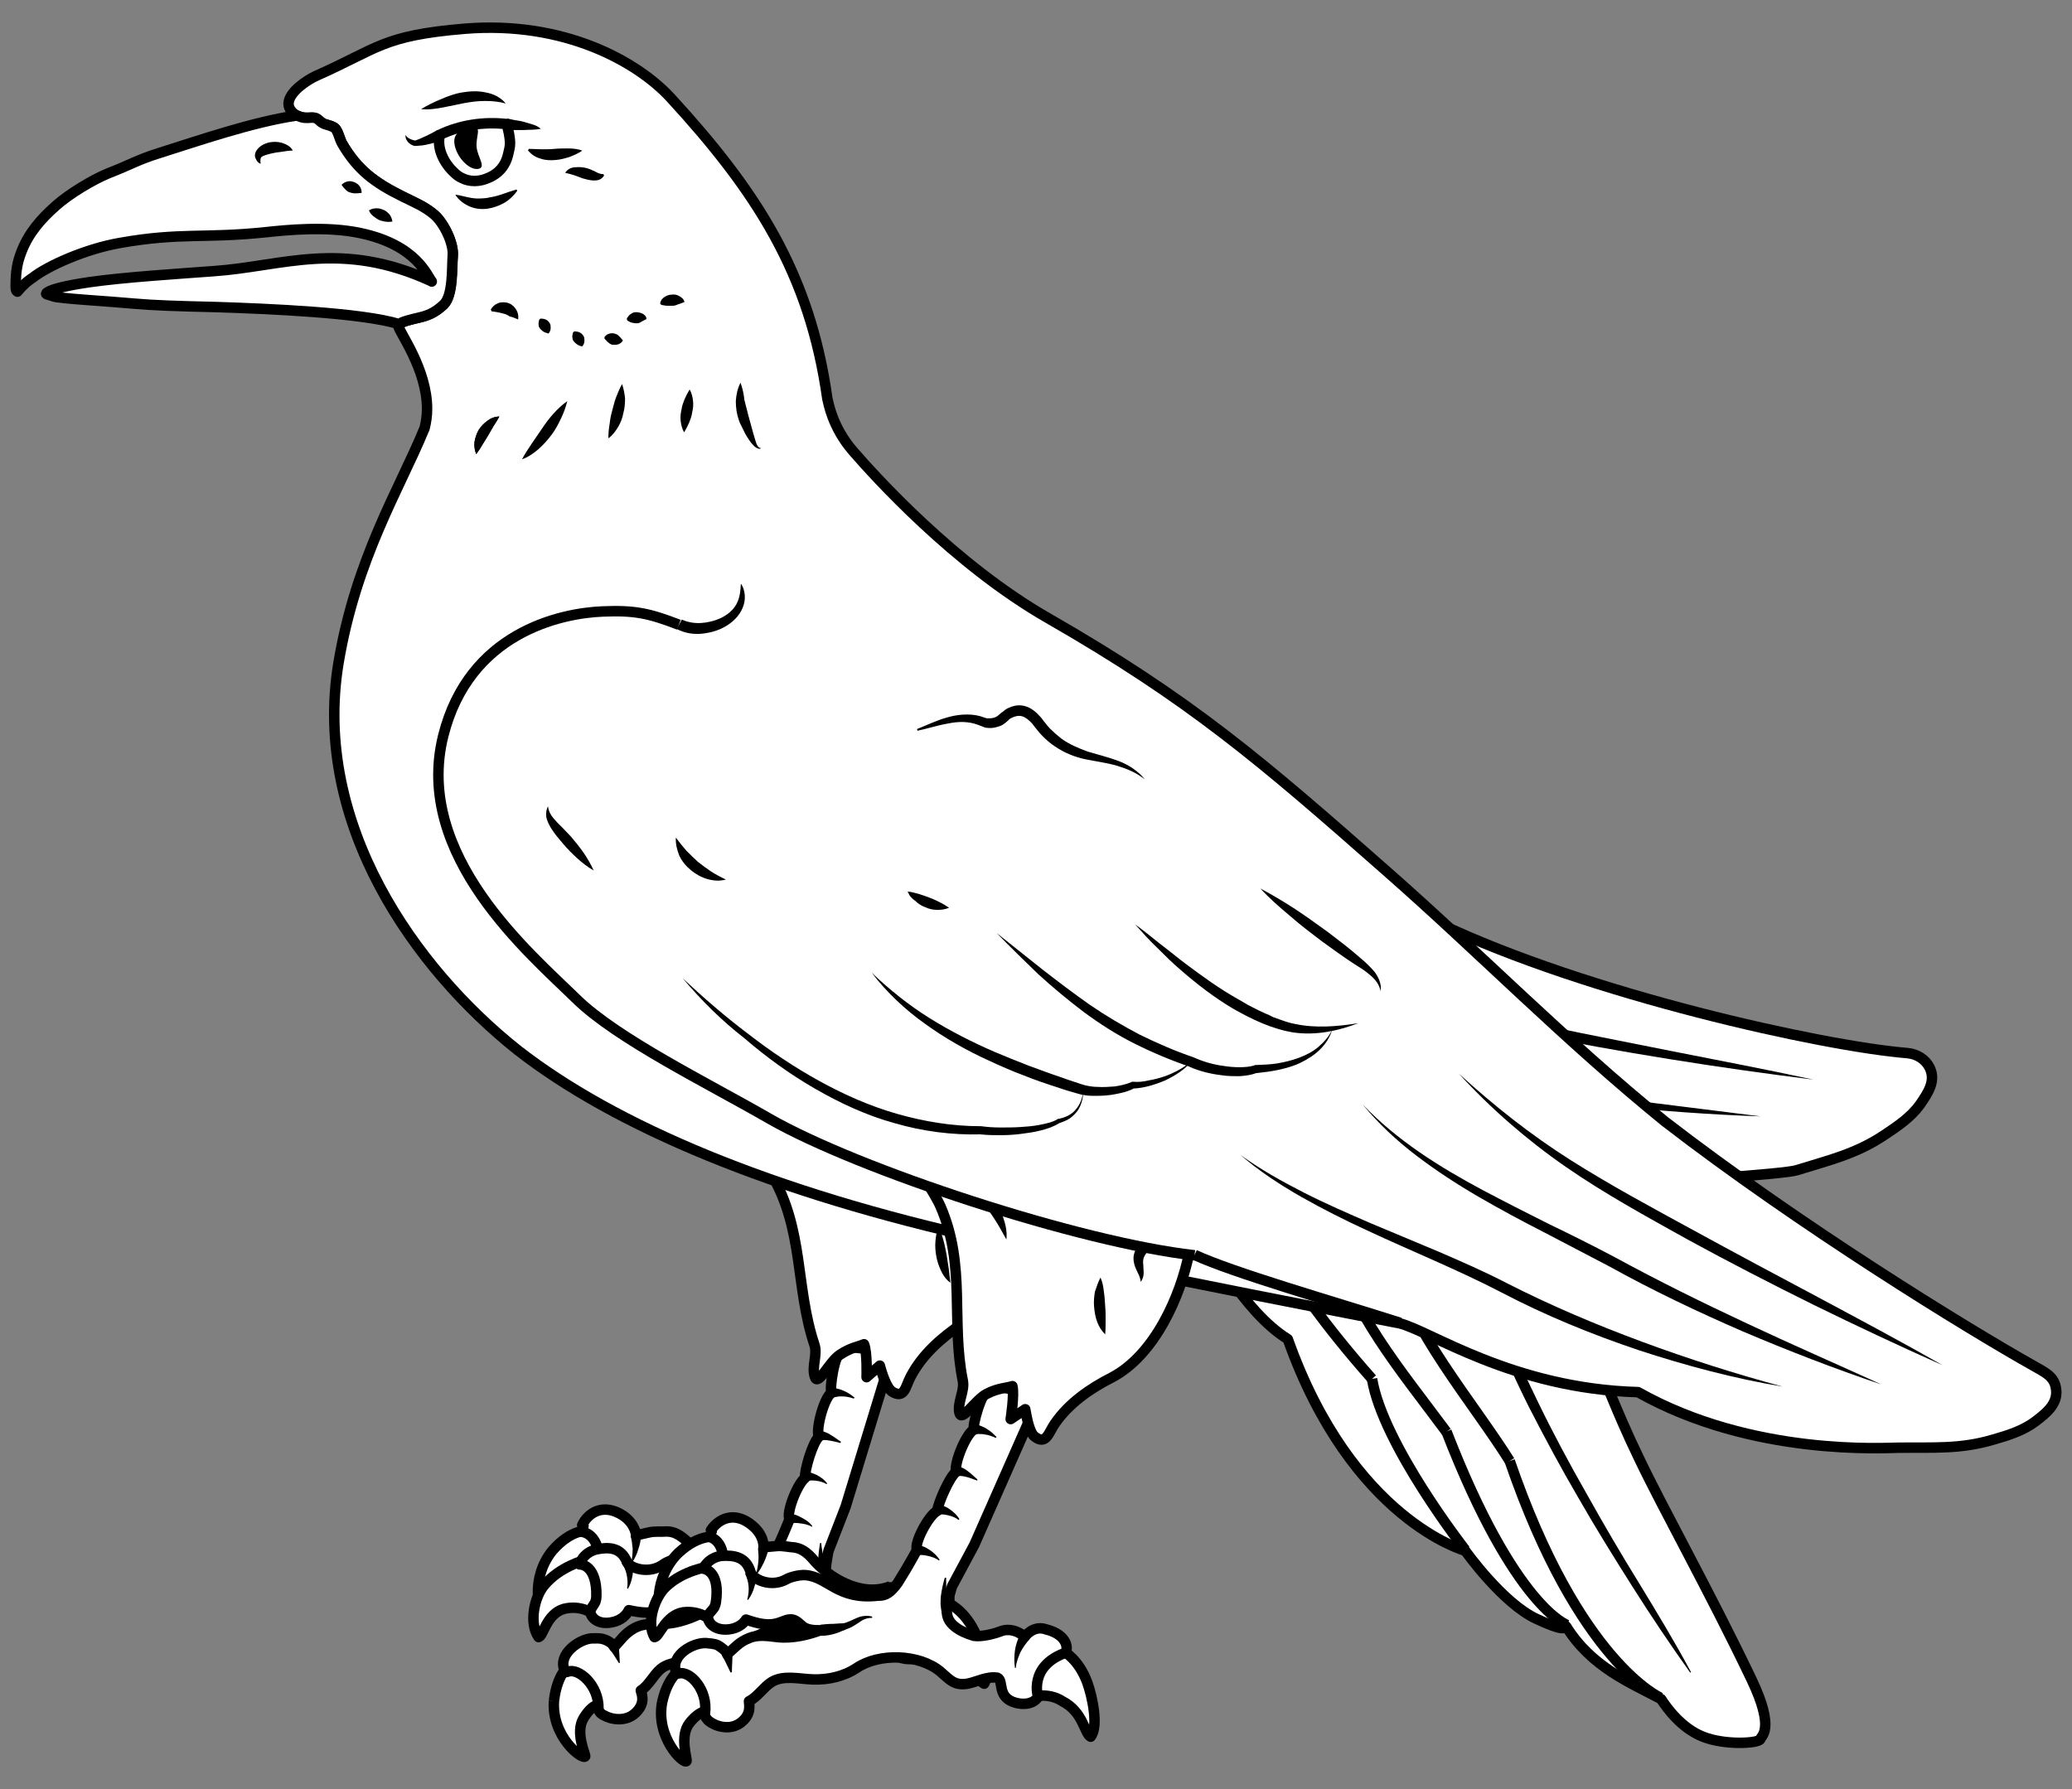 <?xml version="1.0" encoding="UTF-8" standalone="no"?>
<!DOCTYPE svg PUBLIC "-//W3C//DTD SVG 1.1//EN" "http://www.w3.org/Graphics/SVG/1.1/DTD/svg11.dtd">
<svg xmlns:xl="http://www.w3.org/1999/xlink" xmlns="http://www.w3.org/2000/svg" xmlns:dc="http://purl.org/dc/elements/1.1/" version="1.1" viewBox="33.75 81 297 256.5" width="297" height="256.5">
  <rect x="33.75" y="81" width="297" height="256.5" fill="#808080" stroke="none"/>
  <defs>
    <clipPath id="artboard_clip_path">
      <path d="M 33.75 81 L 330.75 81 L 330.75 327.784 L 313.875 337.5 L 33.75 337.5 Z"/>
    </clipPath>
  </defs>
  <g id="Crow_(6)" stroke="none" stroke-opacity="1" fill-opacity="1" stroke-dasharray="none" fill="none">
    <title>Crow (6)</title>
    <g id="Crow_(6)_Art" clip-path="url(#artboard_clip_path)">
      <title>Art</title>
      <g id="Group_113">
        <g id="Graphic_207">
          <path d="M 123.088 304.25 L 118.061 300.45 C 118.061 300.45 115.671 300.143 112.913 303.331 C 109.664 307.376 111.074 312.464 111.748 312.157 C 112.054 312.096 113.096 308.173 115.242 307.253 C 117.387 306.273 118.92 307.56 119.165 307.928 Z" fill="#FFFFFF"/>
          <path d="M 123.088 304.25 L 118.061 300.45 C 118.061 300.45 115.671 300.143 112.913 303.331 C 109.664 307.376 111.074 312.464 111.748 312.157 C 112.054 312.096 113.096 308.173 115.242 307.253 C 117.387 306.273 118.92 307.56 119.165 307.928 Z" stroke="black" stroke-linecap="butt" stroke-linejoin="round" stroke-width="1.5"/>
        </g>
        <g id="Graphic_206">
          <path d="M 143.683 304.434 C 139.392 306.763 134.366 303.882 132.65 302.35 C 131.608 301.43 130.688 300.511 129.156 300.572 C 128.666 300.634 127.624 300.511 126.827 300.695 C 125.969 300.879 124.927 301.124 124.927 301.124 C 124.927 301.124 124.865 299.53 123.088 298.304 C 120.207 296.404 118 297.937 117.203 299.653 L 117.387 299.775 C 117.326 300.021 117.265 300.327 117.265 300.634 C 120.207 301.247 120.145 306.579 118.49 307.805 C 118.123 308.357 118.674 309.644 120.942 310.502 C 122.046 310.809 123.026 311.054 124.252 309.95 C 125.478 308.847 124.559 308.663 125.785 307.805 C 127.011 306.947 128.543 308.602 129.401 309.031 C 130.688 309.644 131.914 309.95 133.201 309.889 C 135.04 309.767 137.737 309.092 137.737 309.092 C 137.737 309.092 143.315 308.05 145.154 310.134" fill="#FFFFFF"/>
          <path d="M 143.683 304.434 C 139.392 306.763 134.366 303.882 132.65 302.35 C 131.608 301.43 130.688 300.511 129.156 300.572 C 128.666 300.634 127.624 300.511 126.827 300.695 C 125.969 300.879 124.927 301.124 124.927 301.124 C 124.927 301.124 124.865 299.53 123.088 298.304 C 120.207 296.404 118 297.937 117.203 299.653 L 117.387 299.775 C 117.326 300.021 117.265 300.327 117.265 300.634 C 120.207 301.247 120.145 306.579 118.49 307.805 C 118.123 308.357 118.674 309.644 120.942 310.502 C 122.046 310.809 123.026 311.054 124.252 309.95 C 125.478 308.847 124.559 308.663 125.785 307.805 C 127.011 306.947 128.543 308.602 129.401 309.031 C 130.688 309.644 131.914 309.95 133.201 309.889 C 135.04 309.767 137.737 309.092 137.737 309.092 C 137.737 309.092 143.315 308.05 145.154 310.134" stroke="black" stroke-linecap="butt" stroke-linejoin="round" stroke-width="1.5"/>
        </g>
        <g id="Graphic_205">
          <path d="M 125.662 301.063 C 125.601 301.798 125.478 302.472 125.233 303.147 C 125.049 303.821 124.743 304.434 124.375 304.986 L 124.252 304.924 C 124.375 304.311 124.436 303.637 124.436 303.024 C 124.375 302.411 124.314 301.798 124.13 301.185 Z" fill="black"/>
        </g>
        <g id="Graphic_204">
          <path d="M 113.158 324.845 C 112.79 330.055 117.265 333.365 117.632 332.814 C 117.694 332.507 116.161 329.381 117.387 327.358 C 118.613 325.336 119.655 325.274 120.084 325.397 L 121.065 321.106 L 115.61 319.574 C 115.61 319.574 113.648 320.616 113.158 324.845" fill="#FFFFFF"/>
          <path d="M 113.158 324.845 C 112.79 330.055 117.265 333.365 117.632 332.814 C 117.694 332.507 116.161 329.381 117.387 327.358 C 118.613 325.336 119.655 325.274 120.084 325.397 L 121.065 321.106 L 115.61 319.574 C 115.61 319.574 113.648 320.616 113.158 324.845" stroke="black" stroke-linecap="butt" stroke-linejoin="round" stroke-width="1.5"/>
        </g>
        <g id="Graphic_203">
          <path d="M 173.35 314.732 C 171.756 311.606 169.488 310.747 169.488 310.747 C 169.488 310.747 165.32 309.276 164.401 312.77 C 163.481 316.325 165.504 317.796 165.504 317.796 C 165.504 317.796 167.833 316.693 170.162 317.796 C 173.289 318.961 173.84 321.964 174.821 322.393 C 175.74 320.861 174.392 316.632 173.35 314.732 Z" fill="#FFFFFF"/>
          <path d="M 173.35 314.732 C 171.756 311.606 169.488 310.747 169.488 310.747 C 169.488 310.747 165.32 309.276 164.401 312.77 C 163.481 316.325 165.504 317.796 165.504 317.796 C 165.504 317.796 167.833 316.693 170.162 317.796 C 173.289 318.961 173.84 321.964 174.821 322.393 C 175.74 320.861 174.392 316.632 173.35 314.732 Z" stroke="black" stroke-linecap="butt" stroke-linejoin="round" stroke-width="1.5"/>
        </g>
        <g id="Graphic_202">
          <path d="M 121.126 307.376 L 117.571 304.679 C 117.571 304.679 113.955 305.599 111.748 308.296 C 110.338 309.95 109.541 313.751 110.951 315.712 C 111.625 315.59 112.054 312.402 114.568 311.667 C 117.019 311.054 118.736 312.341 118.736 312.341 Z" fill="#FFFFFF"/>
          <path d="M 121.126 307.376 L 117.571 304.679 C 117.571 304.679 113.955 305.599 111.748 308.296 C 110.338 309.95 109.541 313.751 110.951 315.712 C 111.625 315.59 112.054 312.402 114.568 311.667 C 117.019 311.054 118.736 312.341 118.736 312.341 Z" stroke="black" stroke-linecap="butt" stroke-linejoin="round" stroke-width="1.5"/>
        </g>
        <g id="Graphic_201">
          <path d="M 160.478 315.59 C 161.52 315.896 160.662 318.471 163.604 318.838 C 165.994 319.084 166.607 317.612 166.607 317.612 C 166.607 317.612 164.707 313.444 169.672 310.87 C 170.101 310.38 169.856 308.234 166.607 307.866 C 164.707 307.437 163.726 309.276 163.726 309.276 C 163.726 309.276 161.888 307.928 160.11 308.97 C 159.375 309.399 157.597 310.073 156.432 310.012 C 155.758 309.889 152.571 309.338 152.203 307.253 C 151.835 306.395 152.509 303.331 152.509 303.331 L 154.961 297.017 C 154.961 297.017 165.811 261.588 165.994 260.424 C 166.178 256.93 157.107 257.482 157.107 257.482 C 157.107 257.482 156.003 270.476 155.145 272.622 C 155.023 272.989 155.084 272.867 154.471 274.399 C 153.306 275.196 152.632 280.1 152.939 280.713 C 152.019 281.142 150.671 285.555 151.1 287.026 C 150.242 287.823 149.077 291.685 149.138 292.91 C 148.096 293.646 146.38 297.875 146.932 298.856 C 146.625 299.408 146.319 300.511 144.725 303.821 C 143.867 305.231 143.254 305.905 142.15 306.028 C 136.45 307.376 134.734 304.189 131.485 304.373 C 130.443 304.434 129.217 304.986 128.911 305.231 C 126.765 306.824 124.068 305.782 123.639 304.986 C 122.781 302.779 120.942 302.779 119.165 303.147 C 117.203 303.698 116.836 305.292 116.836 305.292 C 116.836 305.292 119.042 305.169 119.226 309.092 C 119.226 309.644 119.287 310.073 119.103 310.625 C 118.981 310.993 118.307 311.728 118.368 312.096 C 118.49 313.077 119.655 313.996 121.555 313.567 C 122.781 313.322 123.578 312.525 123.884 311.851 C 125.601 312.218 127.194 312.464 128.849 311.667 C 129.401 311.422 129.891 311.054 130.504 311.054 C 131.117 311.115 131.608 311.606 132.159 311.912 C 132.956 312.28 133.814 312.218 134.672 312.096 C 133.14 312.893 130.872 313.812 128.727 313.812 C 127.194 313.812 125.907 313.751 124.681 314.425 C 123.272 315.222 122.842 316.019 121.8 317.122 C 121.617 316.632 120.758 316.141 120.268 316.019 C 119.716 315.835 119.165 315.896 118.552 315.896 C 116.713 316.019 113.648 318.225 114.69 320.493 C 114.813 320.8 114.874 320.738 115.119 320.677 C 116.652 320.064 119.594 322.577 119.533 325.949 C 119.533 326.378 119.9 326.745 120.329 326.929 C 121.249 327.481 123.394 327.971 124.865 326.562 C 126.336 325.152 125.723 323.865 125.601 323.374 C 126.765 322.639 127.44 321.106 128.482 320.248 C 130.075 319.022 132.282 319.329 134.305 319.145 C 136.511 318.961 138.595 318.225 140.312 316.754 C 143.193 314.241 148.954 313.628 152.264 315.835 C 153.735 316.816 154.471 317.612 156.31 317.061 C 157.597 316.509 159.007 315.528 160.478 315.59 Z" fill="#FFFFFF"/>
          <path d="M 160.478 315.59 C 161.52 315.896 160.662 318.471 163.604 318.838 C 165.994 319.084 166.607 317.612 166.607 317.612 C 166.607 317.612 164.707 313.444 169.672 310.87 C 170.101 310.38 169.856 308.234 166.607 307.866 C 164.707 307.437 163.726 309.276 163.726 309.276 C 163.726 309.276 161.888 307.928 160.11 308.97 C 159.375 309.399 157.597 310.073 156.432 310.012 C 155.758 309.889 152.571 309.338 152.203 307.253 C 151.835 306.395 152.509 303.331 152.509 303.331 L 154.961 297.017 C 154.961 297.017 165.811 261.588 165.994 260.424 C 166.178 256.93 157.107 257.482 157.107 257.482 C 157.107 257.482 156.003 270.476 155.145 272.622 C 155.023 272.989 155.084 272.867 154.471 274.399 C 153.306 275.196 152.632 280.1 152.939 280.713 C 152.019 281.142 150.671 285.555 151.1 287.026 C 150.242 287.823 149.077 291.685 149.138 292.91 C 148.096 293.646 146.38 297.875 146.932 298.856 C 146.625 299.408 146.319 300.511 144.725 303.821 C 143.867 305.231 143.254 305.905 142.15 306.028 C 136.45 307.376 134.734 304.189 131.485 304.373 C 130.443 304.434 129.217 304.986 128.911 305.231 C 126.765 306.824 124.068 305.782 123.639 304.986 C 122.781 302.779 120.942 302.779 119.165 303.147 C 117.203 303.698 116.836 305.292 116.836 305.292 C 116.836 305.292 119.042 305.169 119.226 309.092 C 119.226 309.644 119.287 310.073 119.103 310.625 C 118.981 310.993 118.307 311.728 118.368 312.096 C 118.49 313.077 119.655 313.996 121.555 313.567 C 122.781 313.322 123.578 312.525 123.884 311.851 C 125.601 312.218 127.194 312.464 128.849 311.667 C 129.401 311.422 129.891 311.054 130.504 311.054 C 131.117 311.115 131.608 311.606 132.159 311.912 C 132.956 312.28 133.814 312.218 134.672 312.096 C 133.14 312.893 130.872 313.812 128.727 313.812 C 127.194 313.812 125.907 313.751 124.681 314.425 C 123.272 315.222 122.842 316.019 121.8 317.122 C 121.617 316.632 120.758 316.141 120.268 316.019 C 119.716 315.835 119.165 315.896 118.552 315.896 C 116.713 316.019 113.648 318.225 114.69 320.493 C 114.813 320.8 114.874 320.738 115.119 320.677 C 116.652 320.064 119.594 322.577 119.533 325.949 C 119.533 326.378 119.9 326.745 120.329 326.929 C 121.249 327.481 123.394 327.971 124.865 326.562 C 126.336 325.152 125.723 323.865 125.601 323.374 C 126.765 322.639 127.44 321.106 128.482 320.248 C 130.075 319.022 132.282 319.329 134.305 319.145 C 136.511 318.961 138.595 318.225 140.312 316.754 C 143.193 314.241 148.954 313.628 152.264 315.835 C 153.735 316.816 154.471 317.612 156.31 317.061 C 157.597 316.509 159.007 315.528 160.478 315.59 Z" stroke="black" stroke-linecap="butt" stroke-linejoin="round" stroke-width="1.5"/>
        </g>
        <g id="Graphic_200">
          <path d="M 162.807 313.873 C 162.562 313.077 162.501 312.218 162.501 311.36 C 162.562 310.502 162.684 309.644 162.991 308.847 L 164.339 309.521 C 163.91 310.134 163.543 310.809 163.297 311.544 C 163.052 312.28 162.868 313.077 162.93 313.873 Z" fill="black"/>
        </g>
        <g id="Graphic_199">
          <path d="M 122.475 319.451 C 121.984 318.654 121.494 317.858 120.942 317.183 L 122.352 316.57 C 122.536 317.551 122.536 318.471 122.597 319.39 Z" fill="black"/>
        </g>
        <g id="Graphic_198">
          <path d="M 134.427 311.115 C 134.979 310.993 135.592 310.87 136.205 310.747 L 137.124 310.563 C 137.431 310.502 137.737 310.502 137.982 310.318 C 138.534 310.073 139.024 309.705 139.637 309.399 C 140.25 309.031 140.986 308.909 141.599 309.031 L 141.599 309.215 C 140.986 309.338 140.434 309.583 139.944 309.95 C 139.454 310.318 139.024 310.809 138.35 311.176 C 137.737 311.544 137.186 311.851 136.511 312.096 C 135.898 312.341 135.285 312.525 134.55 312.647 Z" fill="black"/>
        </g>
        <g id="Graphic_197">
          <path d="M 124.252 304.495 C 124.497 305.292 124.559 306.028 124.436 306.763 C 124.314 307.499 124.13 308.173 123.762 308.786 L 123.639 308.725 C 123.762 308.05 123.701 307.376 123.578 306.763 C 123.455 306.15 123.21 305.599 122.842 305.108 Z" fill="black"/>
        </g>
        <g id="Graphic_196">
          <path d="M 151.59 307.621 C 151.284 307.131 151.222 306.641 151.1 306.15 C 151.038 305.66 151.038 305.231 151.038 304.802 C 151.038 303.944 151.161 303.085 151.284 302.227 L 151.467 302.227 C 151.529 303.085 151.713 303.882 151.896 304.679 C 152.019 305.047 152.142 305.476 152.264 305.782 C 152.448 306.15 152.632 306.457 152.816 306.641 Z" fill="black"/>
        </g>
        <g id="Graphic_195">
          <path d="M 158.149 275.257 C 157.536 275.073 156.861 275.012 156.248 274.951 C 155.942 274.951 155.574 274.89 155.268 274.89 C 155.084 274.89 154.961 274.89 154.839 274.89 C 154.777 274.89 154.716 274.89 154.655 274.951 C 154.593 274.951 154.655 274.951 154.655 274.951 C 154.593 274.951 154.839 274.951 154.9 274.828 L 153.919 273.664 C 154.103 273.541 154.348 273.48 154.41 273.48 C 154.471 273.48 154.593 273.48 154.655 273.48 C 154.777 273.48 154.9 273.541 154.961 273.541 C 155.145 273.602 155.329 273.664 155.513 273.725 C 155.819 273.848 156.187 273.97 156.494 274.093 C 157.107 274.399 157.72 274.706 158.271 275.135 Z" fill="black"/>
        </g>
        <g id="Graphic_194">
          <path d="M 156.126 281.509 C 155.574 281.326 155.023 281.203 154.471 281.203 C 154.226 281.203 153.919 281.203 153.674 281.264 C 153.551 281.264 153.429 281.326 153.306 281.326 L 152.939 281.448 L 152.877 279.916 C 152.816 279.916 152.877 279.916 152.877 279.916 L 152.939 279.916 L 153.061 279.916 L 153.306 279.977 C 153.49 280.038 153.613 280.038 153.797 280.1 C 154.103 280.161 154.41 280.284 154.716 280.406 C 155.268 280.651 155.819 281.019 156.248 281.387 Z" fill="black"/>
        </g>
        <g id="Graphic_193">
          <path d="M 154.226 287.884 C 153.674 287.762 153.061 287.578 152.509 287.516 C 152.264 287.455 151.958 287.455 151.713 287.455 C 151.467 287.455 151.284 287.578 151.284 287.639 L 150.671 286.229 C 151.222 286.045 151.59 286.168 151.958 286.291 C 152.264 286.413 152.571 286.536 152.816 286.72 C 153.368 287.026 153.797 287.394 154.287 287.7 Z" fill="black"/>
        </g>
        <g id="Graphic_192">
          <path d="M 152.203 293.769 C 151.713 293.462 151.161 293.339 150.609 293.278 C 150.364 293.278 150.058 293.217 149.812 293.278 C 149.567 293.278 149.322 293.401 149.383 293.462 L 148.648 292.114 C 149.199 291.93 149.629 291.991 149.935 292.114 C 150.303 292.236 150.548 292.359 150.854 292.481 C 151.406 292.788 151.958 293.156 152.326 293.707 Z" fill="black"/>
        </g>
        <g id="Graphic_191">
          <path d="M 150.119 299.898 C 149.629 299.592 149.016 299.469 148.464 299.408 C 148.157 299.346 147.912 299.346 147.606 299.346 C 147.483 299.346 147.361 299.346 147.238 299.408 C 147.115 299.408 146.993 299.469 147.054 299.469 L 146.625 297.998 C 146.932 297.937 147.115 297.998 147.299 298.059 C 147.483 298.12 147.667 298.182 147.79 298.182 C 148.096 298.304 148.403 298.427 148.709 298.611 C 149.016 298.795 149.261 298.917 149.506 299.101 C 149.751 299.285 149.996 299.53 150.18 299.775 Z" fill="black"/>
        </g>
        <g id="Graphic_190">
          <path d="M 180.46 251.904 C 180.031 257.849 177.395 266.921 171.572 270.844 C 168.691 272.805 165.933 275.196 164.278 278.383 C 163.543 279.732 163.42 281.632 161.642 280.529 C 160.784 279.977 160.11 277.709 159.865 276.79 C 159.068 277.464 158.516 277.954 157.965 278.445 C 157.965 278.445 158.087 274.89 157.597 273.725 C 156.739 274.093 155.635 274.215 154.103 275.257 C 152.571 276.299 150.977 279.854 150.548 278.383 C 150.058 276.912 150.977 275.196 150.487 273.786 C 147.728 265.511 149.016 257.359 144.357 249.391 C 143.131 247.245 140.802 245.406 140.679 242.893 C 140.496 239.706 136.818 222.543 133.753 217.211" fill="#FFFFFF"/>
          <path d="M 180.46 251.904 C 180.031 257.849 177.395 266.921 171.572 270.844 C 168.691 272.805 165.933 275.196 164.278 278.383 C 163.543 279.732 163.42 281.632 161.642 280.529 C 160.784 279.977 160.11 277.709 159.865 276.79 C 159.068 277.464 158.516 277.954 157.965 278.445 C 157.965 278.445 158.087 274.89 157.597 273.725 C 156.739 274.093 155.635 274.215 154.103 275.257 C 152.571 276.299 150.977 279.854 150.548 278.383 C 150.058 276.912 150.977 275.196 150.487 273.786 C 147.728 265.511 149.016 257.359 144.357 249.391 C 143.131 247.245 140.802 245.406 140.679 242.893 C 140.496 239.706 136.818 222.543 133.753 217.211" stroke="black" stroke-linecap="butt" stroke-linejoin="round" stroke-width="1.5"/>
        </g>
        <g id="Graphic_189">
          <path d="M 172.921 247.552 C 173.718 247.92 174.331 248.716 174.637 249.575 C 174.944 250.433 174.882 251.536 174.453 252.394 C 174.269 252.823 174.147 253.068 174.085 253.314 C 174.024 253.559 174.024 253.865 174.085 254.233 C 174.147 254.601 174.208 255.03 174.269 255.459 C 174.331 255.888 174.269 256.378 174.024 256.807 C 173.84 255.949 173.289 255.459 172.921 254.601 C 172.737 254.172 172.553 253.681 172.614 253.13 C 172.676 252.517 172.859 252.088 173.043 251.72 C 173.35 251.107 173.472 250.433 173.411 249.758 C 173.411 249.145 173.289 248.41 172.921 247.552 Z" fill="black"/>
        </g>
        <g id="Graphic_188">
          <path d="M 168.262 256.869 C 168.63 257.543 168.814 258.217 168.998 258.891 C 169.182 259.566 169.304 260.24 169.427 260.853 C 169.55 261.527 169.611 262.14 169.733 262.814 C 169.795 263.489 169.917 264.163 169.979 264.898 C 169.366 264.469 168.937 263.856 168.63 263.182 C 168.324 262.508 168.078 261.834 167.956 261.098 C 167.833 260.424 167.772 259.688 167.833 258.953 C 167.895 258.279 168.017 257.543 168.262 256.869 Z" fill="black"/>
        </g>
        <g id="Graphic_187">
          <path d="M 150.18 241.79 C 150.425 242.893 150.487 243.935 150.487 245.039 C 150.487 245.59 150.487 246.081 150.609 246.326 C 150.732 246.571 151.038 246.878 151.406 247.245 C 152.203 248.042 152.877 248.962 153.368 249.942 C 153.858 250.923 154.226 252.026 154.287 253.13 C 153.613 252.21 153 251.413 152.387 250.617 C 151.713 249.82 151.038 249.084 150.364 248.41 C 149.996 248.042 149.506 247.552 149.261 246.816 C 149.077 246.019 149.261 245.468 149.322 244.977 C 149.506 243.874 149.751 242.832 150.18 241.79 Z" fill="black"/>
        </g>
        <g id="Graphic_186">
          <path d="M 140.986 305.782 L 136.45 301.369 C 136.45 301.369 134.121 300.756 130.995 303.637 C 127.317 307.253 128.053 312.464 128.727 312.28 C 129.033 312.218 130.566 308.479 132.772 307.805 C 135.04 307.131 136.389 308.541 136.634 308.909 Z" fill="#FFFFFF"/>
          <path d="M 140.986 305.782 L 136.45 301.369 C 136.45 301.369 134.121 300.756 130.995 303.637 C 127.317 307.253 128.053 312.464 128.727 312.28 C 129.033 312.218 130.566 308.479 132.772 307.805 C 135.04 307.131 136.389 308.541 136.634 308.909 Z" stroke="black" stroke-linecap="butt" stroke-linejoin="round" stroke-width="1.5"/>
        </g>
        <g id="Graphic_185">
          <path d="M 161.397 308.418 C 156.861 310.196 152.264 306.702 150.732 305.047 C 149.812 304.005 149.016 303.024 147.483 302.84 C 146.993 302.84 146.012 302.595 145.154 302.656 C 144.296 302.718 143.193 302.84 143.193 302.84 C 143.193 302.84 143.376 301.247 141.66 299.775 C 139.024 297.508 136.695 298.795 135.653 300.388 L 135.776 300.511 C 135.653 300.756 135.592 301.063 135.531 301.369 C 138.35 302.289 137.676 307.621 135.898 308.663 C 135.469 309.215 135.837 310.563 137.982 311.667 C 139.024 312.096 139.944 312.464 141.354 311.483 C 142.702 310.563 141.844 310.257 143.131 309.521 C 144.418 308.847 145.767 310.625 146.564 311.176 C 147.728 311.973 148.954 312.402 150.242 312.464 C 152.08 312.525 154.839 312.218 154.839 312.218 C 154.839 312.218 160.478 311.851 162.071 314.119" fill="#FFFFFF"/>
          <path d="M 161.397 308.418 C 156.861 310.196 152.264 306.702 150.732 305.047 C 149.812 304.005 149.016 303.024 147.483 302.84 C 146.993 302.84 146.012 302.595 145.154 302.656 C 144.296 302.718 143.193 302.84 143.193 302.84 C 143.193 302.84 143.376 301.247 141.66 299.775 C 139.024 297.508 136.695 298.795 135.653 300.388 L 135.776 300.511 C 135.653 300.756 135.592 301.063 135.531 301.369 C 138.35 302.289 137.676 307.621 135.898 308.663 C 135.469 309.215 135.837 310.563 137.982 311.667 C 139.024 312.096 139.944 312.464 141.354 311.483 C 142.702 310.563 141.844 310.257 143.131 309.521 C 144.418 308.847 145.767 310.625 146.564 311.176 C 147.728 311.973 148.954 312.402 150.242 312.464 C 152.08 312.525 154.839 312.218 154.839 312.218 C 154.839 312.218 160.478 311.851 162.071 314.119" stroke="black" stroke-linecap="butt" stroke-linejoin="round" stroke-width="1.5"/>
        </g>
        <g id="Graphic_184">
          <path d="M 143.928 302.963 C 143.805 303.637 143.56 304.311 143.254 304.986 C 142.947 305.599 142.641 306.212 142.212 306.702 L 142.089 306.641 C 142.334 306.028 142.396 305.415 142.457 304.802 C 142.518 304.189 142.457 303.576 142.396 302.963 Z" fill="black"/>
        </g>
        <g id="Graphic_183">
          <path d="M 128.666 325.029 C 127.685 330.117 131.73 333.978 132.159 333.488 C 132.282 333.181 131.117 329.872 132.588 328.033 C 134.06 326.194 135.102 326.255 135.531 326.378 L 137.002 322.271 L 131.73 320.126 C 131.669 320.126 129.585 320.922 128.666 325.029" fill="#FFFFFF"/>
          <path d="M 128.666 325.029 C 127.685 330.117 131.73 333.978 132.159 333.488 C 132.282 333.181 131.117 329.872 132.588 328.033 C 134.06 326.194 135.102 326.255 135.531 326.378 L 137.002 322.271 L 131.73 320.126 C 131.669 320.126 129.585 320.922 128.666 325.029" stroke="black" stroke-linecap="butt" stroke-linejoin="round" stroke-width="1.5"/>
        </g>
        <g id="Graphic_182">
          <path d="M 189.593 322.21 C 188.367 318.9 186.283 317.796 186.283 317.796 C 186.283 317.796 182.299 315.835 180.95 319.206 C 179.602 322.577 181.441 324.355 181.441 324.355 C 181.441 324.355 183.893 323.497 186.038 324.907 C 189.041 326.439 189.164 329.504 190.083 329.994 C 191.248 328.584 190.329 324.232 189.593 322.21 Z" fill="#FFFFFF"/>
          <path d="M 189.593 322.21 C 188.367 318.9 186.283 317.796 186.283 317.796 C 186.283 317.796 182.299 315.835 180.95 319.206 C 179.602 322.577 181.441 324.355 181.441 324.355 C 181.441 324.355 183.893 323.497 186.038 324.907 C 189.041 326.439 189.164 329.504 190.083 329.994 C 191.248 328.584 190.329 324.232 189.593 322.21 Z" stroke="black" stroke-linecap="butt" stroke-linejoin="round" stroke-width="1.5"/>
        </g>
        <g id="Graphic_181">
          <path d="M 138.595 308.663 L 135.408 305.599 C 135.408 305.599 131.73 306.089 129.217 308.479 C 127.624 309.95 126.336 313.628 127.562 315.712 C 128.236 315.712 129.095 312.586 131.669 312.157 C 134.182 311.851 135.714 313.322 135.714 313.322 Z" fill="#FFFFFF"/>
          <path d="M 138.595 308.663 L 135.408 305.599 C 135.408 305.599 131.73 306.089 129.217 308.479 C 127.624 309.95 126.336 313.628 127.562 315.712 C 128.236 315.712 129.095 312.586 131.669 312.157 C 134.182 311.851 135.714 313.322 135.714 313.322 Z" stroke="black" stroke-linecap="butt" stroke-linejoin="round" stroke-width="1.5"/>
        </g>
        <g id="Graphic_180">
          <path d="M 176.721 321.535 C 177.702 321.964 176.537 324.416 179.418 325.152 C 181.809 325.703 182.544 324.294 182.544 324.294 C 182.544 324.294 181.134 319.942 186.406 317.98 C 186.896 317.551 186.896 315.406 183.709 314.609 C 181.87 313.935 180.644 315.651 180.644 315.651 C 180.644 315.651 178.989 314.119 177.089 314.915 C 176.292 315.222 174.453 315.712 173.35 315.528 C 172.737 315.344 169.611 314.425 169.488 312.28 C 169.243 311.36 170.224 308.418 170.224 308.418 L 173.411 302.472 C 173.411 302.472 188.429 268.576 188.735 267.473 C 189.348 263.979 180.276 263.489 180.276 263.489 C 180.276 263.489 177.641 276.238 176.476 278.261 C 176.292 278.567 176.415 278.506 175.618 279.916 C 174.392 280.59 173.105 285.371 173.35 285.984 C 172.369 286.352 170.53 290.52 170.775 292.052 C 169.856 292.726 168.262 296.404 168.078 297.63 C 166.914 298.182 164.707 302.227 165.198 303.269 C 164.83 303.76 164.401 304.802 162.439 307.928 C 161.459 309.276 160.723 309.828 159.62 309.767 C 153.797 310.441 152.448 307.07 149.199 306.824 C 148.157 306.763 146.87 307.192 146.564 307.376 C 144.235 308.725 141.66 307.376 141.354 306.457 C 140.741 304.189 138.963 303.944 137.124 304.066 C 135.163 304.373 134.55 305.905 134.55 305.905 C 134.55 305.905 136.757 306.028 136.45 309.95 C 136.389 310.502 136.389 310.931 136.144 311.422 C 135.96 311.789 135.224 312.402 135.224 312.77 C 135.224 313.751 136.266 314.793 138.166 314.609 C 139.454 314.486 140.312 313.812 140.679 313.199 C 142.334 313.751 143.928 314.241 145.644 313.567 C 146.196 313.383 146.748 313.077 147.361 313.199 C 147.974 313.322 148.403 313.873 148.893 314.241 C 149.629 314.732 150.548 314.732 151.345 314.732 C 149.751 315.344 147.361 315.957 145.215 315.712 C 143.683 315.528 142.396 315.344 141.17 315.835 C 139.637 316.448 139.147 317.183 137.982 318.164 C 137.86 317.674 137.063 317.122 136.634 316.877 C 136.082 316.632 135.531 316.632 134.979 316.57 C 133.14 316.448 129.83 318.287 130.627 320.677 C 130.75 320.984 130.75 320.922 131.056 320.922 C 132.65 320.493 135.285 323.313 134.795 326.684 C 134.734 327.113 135.102 327.542 135.408 327.787 C 136.266 328.462 138.35 329.197 139.944 327.971 C 141.538 326.745 141.108 325.397 141.108 324.907 C 142.334 324.294 143.193 322.884 144.357 322.148 C 146.073 321.106 148.28 321.719 150.303 321.781 C 152.509 321.842 154.716 321.351 156.555 320.126 C 159.742 317.98 165.504 318.103 168.569 320.677 C 169.917 321.842 170.53 322.7 172.43 322.393 C 173.718 322.148 175.25 321.29 176.721 321.535 Z" fill="#FFFFFF"/>
          <path d="M 176.721 321.535 C 177.702 321.964 176.537 324.416 179.418 325.152 C 181.809 325.703 182.544 324.294 182.544 324.294 C 182.544 324.294 181.134 319.942 186.406 317.98 C 186.896 317.551 186.896 315.406 183.709 314.609 C 181.87 313.935 180.644 315.651 180.644 315.651 C 180.644 315.651 178.989 314.119 177.089 314.915 C 176.292 315.222 174.453 315.712 173.35 315.528 C 172.737 315.344 169.611 314.425 169.488 312.28 C 169.243 311.36 170.224 308.418 170.224 308.418 L 173.411 302.472 C 173.411 302.472 188.429 268.576 188.735 267.473 C 189.348 263.979 180.276 263.489 180.276 263.489 C 180.276 263.489 177.641 276.238 176.476 278.261 C 176.292 278.567 176.415 278.506 175.618 279.916 C 174.392 280.59 173.105 285.371 173.35 285.984 C 172.369 286.352 170.53 290.52 170.775 292.052 C 169.856 292.726 168.262 296.404 168.078 297.63 C 166.914 298.182 164.707 302.227 165.198 303.269 C 164.83 303.76 164.401 304.802 162.439 307.928 C 161.459 309.276 160.723 309.828 159.62 309.767 C 153.797 310.441 152.448 307.07 149.199 306.824 C 148.157 306.763 146.87 307.192 146.564 307.376 C 144.235 308.725 141.66 307.376 141.354 306.457 C 140.741 304.189 138.963 303.944 137.124 304.066 C 135.163 304.373 134.55 305.905 134.55 305.905 C 134.55 305.905 136.757 306.028 136.45 309.95 C 136.389 310.502 136.389 310.931 136.144 311.422 C 135.96 311.789 135.224 312.402 135.224 312.77 C 135.224 313.751 136.266 314.793 138.166 314.609 C 139.454 314.486 140.312 313.812 140.679 313.199 C 142.334 313.751 143.928 314.241 145.644 313.567 C 146.196 313.383 146.748 313.077 147.361 313.199 C 147.974 313.322 148.403 313.873 148.893 314.241 C 149.629 314.732 150.548 314.732 151.345 314.732 C 149.751 315.344 147.361 315.957 145.215 315.712 C 143.683 315.528 142.396 315.344 141.17 315.835 C 139.637 316.448 139.147 317.183 137.982 318.164 C 137.86 317.674 137.063 317.122 136.634 316.877 C 136.082 316.632 135.531 316.632 134.979 316.57 C 133.14 316.448 129.83 318.287 130.627 320.677 C 130.75 320.984 130.75 320.922 131.056 320.922 C 132.65 320.493 135.285 323.313 134.795 326.684 C 134.734 327.113 135.102 327.542 135.408 327.787 C 136.266 328.462 138.35 329.197 139.944 327.971 C 141.538 326.745 141.108 325.397 141.108 324.907 C 142.334 324.294 143.193 322.884 144.357 322.148 C 146.073 321.106 148.28 321.719 150.303 321.781 C 152.509 321.842 154.716 321.351 156.555 320.126 C 159.742 317.98 165.504 318.103 168.569 320.677 C 169.917 321.842 170.53 322.7 172.43 322.393 C 173.718 322.148 175.25 321.29 176.721 321.535 Z" stroke="black" stroke-linecap="butt" stroke-linejoin="round" stroke-width="1.5"/>
        </g>
        <g id="Graphic_179">
          <path d="M 179.234 320.126 C 179.112 319.329 179.112 318.471 179.234 317.612 C 179.357 316.754 179.663 315.957 180.031 315.161 L 181.318 316.019 C 180.828 316.57 180.399 317.183 180.031 317.858 C 179.725 318.532 179.418 319.329 179.357 320.126 Z" fill="black"/>
        </g>
        <g id="Graphic_178">
          <path d="M 138.473 320.8 C 138.044 319.942 137.676 319.084 137.247 318.348 L 138.718 317.919 C 138.779 318.9 138.657 319.819 138.657 320.738 Z" fill="black"/>
        </g>
        <g id="Graphic_177">
          <path d="M 151.345 313.935 C 151.896 313.873 152.571 313.812 153.184 313.812 L 154.103 313.751 C 154.41 313.751 154.716 313.751 155.023 313.628 C 155.574 313.444 156.126 313.138 156.739 312.893 C 157.352 312.647 158.149 312.586 158.762 312.77 L 158.762 312.954 C 158.087 312.954 157.536 313.138 157.045 313.506 C 156.555 313.812 156.003 314.241 155.329 314.486 C 154.655 314.732 154.042 315.038 153.429 315.222 C 152.816 315.406 152.142 315.528 151.406 315.528 Z" fill="black"/>
        </g>
        <g id="Graphic_176">
          <path d="M 142.028 306.15 C 142.15 306.947 142.15 307.744 141.905 308.418 C 141.721 309.154 141.415 309.767 140.986 310.38 L 140.863 310.318 C 141.047 309.644 141.108 308.97 141.047 308.357 C 140.986 307.744 140.802 307.131 140.557 306.641 Z" fill="black"/>
        </g>
        <g id="Graphic_175">
          <path d="M 168.875 312.525 C 168.63 311.973 168.63 311.483 168.569 311.054 C 168.569 310.563 168.569 310.134 168.63 309.705 C 168.753 308.847 168.937 307.989 169.182 307.192 L 169.366 307.192 C 169.366 308.05 169.366 308.847 169.488 309.705 C 169.55 310.134 169.611 310.502 169.733 310.87 C 169.856 311.238 169.979 311.606 170.162 311.789 Z" fill="black"/>
        </g>
        <g id="Graphic_174">
          <path d="M 179.173 281.203 C 178.621 280.897 177.947 280.774 177.334 280.651 C 177.028 280.59 176.721 280.529 176.415 280.529 C 176.231 280.529 176.108 280.467 175.986 280.529 C 175.924 280.529 175.863 280.529 175.802 280.529 C 175.74 280.529 175.802 280.529 175.802 280.529 C 175.74 280.529 175.986 280.529 176.047 280.467 L 175.189 279.18 C 175.373 279.058 175.679 279.058 175.679 279.058 C 175.74 279.058 175.863 279.058 175.924 279.058 C 176.047 279.058 176.169 279.119 176.231 279.18 C 176.415 279.242 176.599 279.303 176.721 279.425 C 177.028 279.609 177.334 279.732 177.641 279.916 C 178.192 280.284 178.805 280.651 179.296 281.142 Z" fill="black"/>
        </g>
        <g id="Graphic_173">
          <path d="M 176.476 287.149 C 175.924 286.903 175.434 286.72 174.882 286.658 C 174.637 286.597 174.331 286.597 174.085 286.597 C 173.963 286.597 173.84 286.597 173.718 286.597 L 173.289 286.658 L 173.411 285.126 C 173.35 285.126 173.411 285.126 173.411 285.126 L 173.472 285.126 L 173.595 285.187 L 173.84 285.248 C 174.024 285.31 174.147 285.371 174.331 285.432 C 174.637 285.555 174.944 285.678 175.189 285.861 C 175.74 286.168 176.169 286.597 176.599 287.026 Z" fill="black"/>
        </g>
        <g id="Graphic_172">
          <path d="M 173.84 293.278 C 173.289 293.094 172.737 292.849 172.185 292.726 C 171.94 292.665 171.634 292.604 171.388 292.604 C 171.143 292.604 170.959 292.665 170.959 292.726 L 170.469 291.255 C 171.021 291.133 171.388 291.317 171.695 291.439 C 172.001 291.562 172.247 291.746 172.492 291.93 C 172.982 292.297 173.411 292.726 173.84 293.094 Z" fill="black"/>
        </g>
        <g id="Graphic_171">
          <path d="M 171.143 298.917 C 170.714 298.55 170.162 298.366 169.611 298.243 C 169.366 298.182 169.059 298.12 168.814 298.12 C 168.569 298.12 168.324 298.182 168.385 298.243 L 167.833 296.833 C 168.446 296.711 168.814 296.833 169.12 296.956 C 169.427 297.078 169.733 297.262 169.979 297.446 C 170.469 297.814 170.959 298.243 171.266 298.795 Z" fill="black"/>
        </g>
        <g id="Graphic_170">
          <path d="M 168.324 304.74 C 167.895 304.373 167.282 304.189 166.73 304.066 C 166.423 304.005 166.178 303.944 165.872 303.944 C 165.749 303.944 165.627 303.944 165.504 303.944 C 165.381 303.944 165.259 304.005 165.32 304.005 L 165.075 302.472 C 165.381 302.472 165.565 302.534 165.749 302.595 C 165.933 302.656 166.056 302.718 166.24 302.779 C 166.546 302.902 166.791 303.085 167.098 303.269 C 167.343 303.453 167.588 303.637 167.833 303.882 C 168.078 304.127 168.262 304.373 168.446 304.618 Z" fill="black"/>
        </g>
        <g id="Graphic_169">
          <path d="M 201.852 251.781 C 207.185 259.75 212.027 269.067 218.341 272.989 C 227.535 298.917 243.778 303.331 243.778 303.331 C 243.778 303.331 249.172 310.931 254.076 313.138 C 258.979 315.406 257.692 313.935 258.244 314.18 C 261.86 320.003 267.377 322.21 271.852 324.6 C 272.648 325.826 274.732 328.768 277.858 329.994 C 280.923 331.22 285.704 330.975 286.072 330.362 C 286.072 329.933 288.34 329.136 284.785 321.719 C 278.778 309.154 272.035 297.14 268.664 290.029 C 265.232 282.981 263.209 276.974 262.167 275.564" fill="#FFFFFF"/>
          <path d="M 201.852 251.781 C 207.185 259.75 212.027 269.067 218.341 272.989 C 227.535 298.917 243.778 303.331 243.778 303.331 C 243.778 303.331 249.172 310.931 254.076 313.138 C 258.979 315.406 257.692 313.935 258.244 314.18 C 261.86 320.003 267.377 322.21 271.852 324.6 C 272.648 325.826 274.732 328.768 277.858 329.994 C 280.923 331.22 285.704 330.975 286.072 330.362 C 286.072 329.933 288.34 329.136 284.785 321.719 C 278.778 309.154 272.035 297.14 268.664 290.029 C 265.232 282.981 263.209 276.974 262.167 275.564" stroke="black" stroke-linecap="butt" stroke-linejoin="round" stroke-width="1.5"/>
        </g>
        <g id="Graphic_168">
          <path d="M 250.153 290.459 C 260.083 319.39 271.79 324.416 271.79 324.416" stroke="black" stroke-linecap="butt" stroke-linejoin="round" stroke-width="1.5"/>
        </g>
        <g id="Graphic_167">
          <path d="M 241.081 286.229 C 250.889 311.544 258.428 313.996 258.428 313.996" stroke="black" stroke-linecap="butt" stroke-linejoin="round" stroke-width="1.5"/>
        </g>
        <g id="Graphic_166">
          <path d="M 230.416 278.69 C 231.948 288.068 243.778 303.208 243.778 303.208" stroke="black" stroke-linecap="butt" stroke-linejoin="round" stroke-width="1.5"/>
        </g>
        <g id="Graphic_165">
          <path d="M 233.848 262.447 C 235.503 271.151 245.065 282.306 250.153 290.459" stroke="black" stroke-linecap="butt" stroke-linejoin="round" stroke-width="1.5"/>
        </g>
        <g id="Graphic_164">
          <path d="M 224.409 258.34 C 227.719 269.496 234.216 277.035 241.081 286.291" stroke="black" stroke-linecap="butt" stroke-linejoin="round" stroke-width="1.5"/>
        </g>
        <g id="Graphic_163">
          <path d="M 211.905 252.088 C 211.905 252.088 216.992 263.55 230.416 278.69" stroke="black" stroke-linecap="butt" stroke-linejoin="round" stroke-width="1.5"/>
        </g>
        <g id="Graphic_162">
          <path d="M 248.253 268.637 C 250.03 273.235 252.114 277.709 254.26 282.122 C 256.405 286.536 258.734 290.888 261.186 295.178 C 263.577 299.469 266.09 303.76 268.664 307.928 C 271.239 312.157 273.813 316.387 276.142 320.738 L 276.02 320.8 C 273.139 316.754 270.38 312.647 267.745 308.479 C 265.109 304.311 262.473 300.082 260.022 295.791 C 257.508 291.501 255.179 287.149 252.911 282.735 C 250.705 278.322 248.682 273.786 246.843 269.128 Z" fill="black"/>
        </g>
        <g id="Graphic_161">
          <path d="M 221.528 253.436 C 230.784 252.762 287.727 249.881 291.282 248.778 C 296.002 247.307 299.802 246.448 303.909 243.69 C 305.748 242.464 307.648 241.177 308.935 239.4 C 310.161 237.622 311.264 235.967 310.345 234.067 C 309.732 232.841 308.506 232.105 307.158 231.983 C 295.082 231.002 261.431 223.585 239.917 213.349" fill="#FFFFFF"/>
          <path d="M 221.528 253.436 C 230.784 252.762 287.727 249.881 291.282 248.778 C 296.002 247.307 299.802 246.448 303.909 243.69 C 305.748 242.464 307.648 241.177 308.935 239.4 C 310.161 237.622 311.264 235.967 310.345 234.067 C 309.732 232.841 308.506 232.105 307.158 231.983 C 295.082 231.002 261.431 223.585 239.917 213.349" stroke="black" stroke-linecap="butt" stroke-linejoin="round" stroke-width="1.5"/>
        </g>
        <g id="Graphic_160">
          <path d="M 213.437 214.82 C 219.75 217.762 226.125 220.398 232.745 222.482 C 239.365 224.566 246.046 226.16 252.85 227.57 C 259.654 228.979 266.458 230.328 273.261 231.676 C 280.065 233.025 286.869 234.312 293.673 235.783 C 286.746 234.925 279.881 233.944 273.016 232.841 C 266.151 231.738 259.286 230.512 252.482 229.102 C 249.111 228.366 245.678 227.631 242.307 226.711 C 238.936 225.792 235.565 224.811 232.316 223.647 C 225.757 221.256 219.444 218.314 213.437 214.82 Z" fill="black"/>
        </g>
        <g id="Graphic_159">
          <path d="M 201.546 223.095 C 207.92 226.65 214.786 229.041 221.773 230.696 C 225.267 231.554 228.822 232.289 232.377 232.964 C 235.932 233.638 239.488 234.373 243.043 235.048 C 246.598 235.722 250.153 236.273 253.769 236.825 C 257.325 237.377 260.941 237.867 264.557 238.357 C 271.729 239.277 278.962 240.135 286.133 241.054 C 278.901 240.809 271.606 240.258 264.435 239.522 C 257.202 238.787 249.969 237.867 242.859 236.58 C 239.242 235.906 235.749 235.17 232.193 234.435 C 228.638 233.638 225.083 232.902 221.589 231.921 C 214.479 229.899 207.614 227.14 201.546 223.095 Z" fill="black"/>
        </g>
        <g id="Graphic_158">
          <path d="M 224.47 243.016 C 228.516 243.445 232.5 243.751 236.545 244.058 C 240.53 244.364 244.575 244.61 248.559 244.794 C 250.582 244.916 252.605 244.977 254.566 245.1 C 256.589 245.223 258.612 245.223 260.573 245.345 C 264.619 245.468 268.603 245.529 272.648 245.529 C 268.664 246.203 264.619 246.448 260.573 246.571 C 256.528 246.694 252.482 246.632 248.437 246.387 C 244.391 246.142 240.346 245.836 236.362 245.284 C 232.377 244.732 228.393 243.997 224.47 243.016 Z" fill="black"/>
        </g>
        <g id="Graphic_157">
          <path d="M 94.519 142.597 C 91.051 151.037 84.767 161.068 82.265 176.081 C 78.465 199.19 93.298 219.908 107.948 231.554 C 121.862 242.403 144.357 251.965 175.189 258.769 C 198.113 263.795 234.339 270.721 234.339 270.721 C 238.568 271.702 250.521 280.1 268.542 280.59 C 284.969 289.846 303.97 288.558 305.932 288.558 C 310.835 288.497 314.758 288.804 319.478 287.394 C 321.623 286.781 323.769 286.107 325.546 284.758 C 327.324 283.41 328.856 282.061 328.427 279.916 C 328.121 278.261 326.772 277.709 325.301 276.851 C 315.8 271.518 291.773 256.746 272.403 241.79 C 257.999 230.083 245.862 217.64 232.684 206.055 C 214.479 189.995 204.304 181.292 184.015 169.645 C 170.543 161.939 159.033 149.152 156.017 145.668 C 153.001 142.183 152.491 138.679 152.339 138.14 C 149.826 120.18 142.164 108.411 129.905 95.049 C 125.123 89.839 114.642 83.954 100.36 85.119 C 88.53 86.1 87.978 87.939 78.968 91.923 C 77.681 92.536 75.168 94.191 75.106 95.846 C 75.106 96.643 75.719 97.317 76.455 97.623 C 77.191 97.93 77.558 97.868 78.355 97.868 C 79.581 97.807 79.336 98.543 80.5 98.849 C 80.93 98.972 81.359 99.094 81.726 99.34 C 82.155 99.646 82.523 101.056 82.768 101.546 C 84.975 105.347 87.488 107.185 91.411 109.147 C 93.005 109.944 94.66 110.618 96.008 111.783 C 97.357 112.947 98.766 115.889 98.644 117.667 C 98.46 119.506 98.644 123.367 97.357 124.655 C 95.15 126.739 93.679 126.31 91.35 127.229 C 90.859 127.781 90.859 127.781 90.859 127.781 C 90.982 128.639 94.966 133.91 94.966 139.611 C 94.966 140.526 94.85 141.473 94.594 142.447 Z" fill="#FFFFFF"/>
          <path d="M 94.519 142.597 C 91.051 151.037 84.767 161.068 82.265 176.081 C 78.465 199.19 93.298 219.908 107.948 231.554 C 121.862 242.403 144.357 251.965 175.189 258.769 C 198.113 263.795 234.339 270.721 234.339 270.721 C 238.568 271.702 250.521 280.1 268.542 280.59 C 284.969 289.846 303.97 288.558 305.932 288.558 C 310.835 288.497 314.758 288.804 319.478 287.394 C 321.623 286.781 323.769 286.107 325.546 284.758 C 327.324 283.41 328.856 282.061 328.427 279.916 C 328.121 278.261 326.772 277.709 325.301 276.851 C 315.8 271.518 291.773 256.746 272.403 241.79 C 257.999 230.083 245.862 217.64 232.684 206.055 C 214.479 189.995 204.304 181.292 184.015 169.645 C 170.543 161.939 159.033 149.152 156.017 145.668 C 153.001 142.183 152.491 138.679 152.339 138.14 C 149.826 120.18 142.164 108.411 129.905 95.049 C 125.123 89.839 114.642 83.954 100.36 85.119 C 88.53 86.1 87.978 87.939 78.968 91.923 C 77.681 92.536 75.168 94.191 75.106 95.846 C 75.106 96.643 75.719 97.317 76.455 97.623 C 77.191 97.93 77.558 97.868 78.355 97.868 C 79.581 97.807 79.336 98.543 80.5 98.849 C 80.93 98.972 81.359 99.094 81.726 99.34 C 82.155 99.646 82.523 101.056 82.768 101.546 C 84.975 105.347 87.488 107.185 91.411 109.147 C 93.005 109.944 94.66 110.618 96.008 111.783 C 97.357 112.947 98.766 115.889 98.644 117.667 C 98.46 119.506 98.644 123.367 97.357 124.655 C 95.15 126.739 93.679 126.31 91.35 127.229 C 90.859 127.781 90.859 127.781 90.859 127.781 C 90.982 128.639 94.966 133.91 94.966 139.611 C 94.966 140.526 94.85 141.473 94.594 142.447 Z" stroke="black" stroke-linecap="butt" stroke-linejoin="round" stroke-width="1.5"/>
        </g>
        <g id="Graphic_156">
          <path d="M 204.181 260.73 C 203.017 266.615 199.339 275.257 193.087 278.506 C 189.961 280.1 186.957 282.184 184.935 285.126 C 184.077 286.352 183.709 288.252 182.054 286.965 C 181.257 286.352 180.889 284.023 180.705 283.042 C 179.847 283.655 179.234 284.023 178.621 284.452 C 178.621 284.452 179.173 280.958 178.866 279.732 C 177.947 280.038 176.844 279.977 175.189 280.835 C 173.534 281.693 171.572 285.003 171.266 283.532 C 170.959 282.061 172.063 280.406 171.756 278.935 C 170.04 270.415 172.247 262.447 168.569 253.988 C 167.588 251.72 165.565 249.575 165.688 247.123 C 165.872 243.935 164.278 226.466 161.888 220.766" fill="#FFFFFF"/>
          <path d="M 204.181 260.73 C 203.017 266.615 199.339 275.257 193.087 278.506 C 189.961 280.1 186.957 282.184 184.935 285.126 C 184.077 286.352 183.709 288.252 182.054 286.965 C 181.257 286.352 180.889 284.023 180.705 283.042 C 179.847 283.655 179.234 284.023 178.621 284.452 C 178.621 284.452 179.173 280.958 178.866 279.732 C 177.947 280.038 176.844 279.977 175.189 280.835 C 173.534 281.693 171.572 285.003 171.266 283.532 C 170.959 282.061 172.063 280.406 171.756 278.935 C 170.04 270.415 172.247 262.447 168.569 253.988 C 167.588 251.72 165.565 249.575 165.688 247.123 C 165.872 243.935 164.278 226.466 161.888 220.766" stroke="black" stroke-linecap="butt" stroke-linejoin="round" stroke-width="1.5"/>
        </g>
        <g id="Graphic_155">
          <path d="M 197.194 255.52 C 197.991 255.949 198.481 256.807 198.665 257.727 C 198.849 258.646 198.665 259.688 198.174 260.485 C 197.929 260.853 197.745 261.159 197.684 261.343 C 197.623 261.588 197.562 261.895 197.623 262.263 C 197.623 262.63 197.684 263.06 197.684 263.489 C 197.684 263.918 197.562 264.408 197.255 264.776 C 197.194 263.918 196.703 263.366 196.397 262.447 C 196.274 262.018 196.152 261.527 196.274 260.914 C 196.397 260.363 196.642 259.933 196.826 259.566 C 197.194 258.953 197.378 258.34 197.439 257.666 C 197.5 257.114 197.439 256.317 197.194 255.52 Z" fill="black"/>
        </g>
        <g id="Graphic_154">
          <path d="M 191.493 264.163 C 191.8 264.837 191.922 265.573 191.984 266.247 C 192.106 266.921 192.106 267.595 192.168 268.27 C 192.229 268.944 192.229 269.557 192.229 270.231 C 192.229 270.905 192.229 271.58 192.168 272.315 C 191.616 271.764 191.248 271.151 191.003 270.476 C 190.758 269.802 190.635 269.067 190.574 268.331 C 190.513 267.595 190.574 266.921 190.696 266.186 C 190.942 265.511 191.126 264.837 191.493 264.163 Z" fill="black"/>
        </g>
        <g id="Graphic_153">
          <path d="M 175.311 247 C 175.434 248.103 175.373 249.207 175.25 250.249 C 175.189 250.8 175.127 251.291 175.189 251.536 C 175.25 251.842 175.495 252.149 175.863 252.578 C 176.537 253.436 177.15 254.417 177.518 255.459 C 177.886 256.501 178.131 257.604 178.008 258.708 C 177.457 257.727 176.966 256.807 176.415 255.949 C 175.863 255.091 175.311 254.294 174.637 253.497 C 174.331 253.068 173.902 252.578 173.718 251.781 C 173.595 250.984 173.84 250.433 174.024 249.942 C 174.392 249.023 174.76 247.981 175.311 247 Z" fill="black"/>
        </g>
        <g id="Graphic_152">
          <path d="M 242.859 234.925 C 247.885 239.522 253.156 243.69 258.857 247.307 C 264.557 250.923 270.503 254.11 276.449 257.359 C 282.394 260.608 288.34 263.795 294.347 266.982 C 300.293 270.17 306.3 273.357 312.184 276.728 C 305.993 273.97 299.864 271.089 293.734 268.086 C 287.666 265.082 281.598 261.956 275.652 258.708 C 269.706 255.398 263.761 252.149 258.183 248.287 C 252.605 244.426 247.395 239.89 242.859 234.925 Z" fill="black"/>
        </g>
        <g id="Graphic_151">
          <path d="M 229.067 239.338 C 233.971 244.487 240.039 248.287 246.23 251.597 C 249.356 253.252 252.482 254.846 255.67 256.44 C 258.857 257.972 262.044 259.566 265.17 261.221 C 271.361 264.592 277.675 267.718 284.111 270.721 C 290.485 273.725 296.983 276.545 303.419 279.487 C 296.676 277.219 290.056 274.644 283.559 271.886 C 277.062 269.067 270.626 266.002 264.435 262.569 C 261.309 260.914 258.183 259.321 255.057 257.666 C 251.931 256.072 248.743 254.356 245.678 252.578 C 242.614 250.8 239.61 248.839 236.791 246.694 C 233.971 244.548 231.335 242.097 229.067 239.338 Z" fill="black"/>
        </g>
        <g id="Graphic_150">
          <path d="M 211.537 246.571 C 214.418 248.655 217.483 250.371 220.609 251.965 C 223.735 253.559 226.983 254.969 230.232 256.378 L 240.039 260.485 C 243.288 261.895 246.537 263.305 249.724 264.96 C 255.976 268.147 262.473 270.905 269.093 273.357 C 275.713 275.809 282.456 277.954 289.259 279.793 C 282.272 278.629 275.407 276.79 268.664 274.583 C 261.922 272.315 255.302 269.618 248.988 266.308 C 242.736 263.06 236.178 260.424 229.742 257.42 C 226.554 255.949 223.367 254.356 220.241 252.578 C 217.237 250.862 214.234 248.9 211.537 246.571 Z" fill="black"/>
        </g>
        <g id="Graphic_149">
          <path d="M 197.868 192.754 C 196.642 191.773 195.294 191.221 193.884 190.792 C 192.413 190.363 190.942 190.179 189.409 189.873 C 187.877 189.566 186.344 188.953 184.996 188.034 C 184.322 187.605 183.709 187.053 183.157 186.502 C 182.851 186.195 182.605 185.889 182.36 185.582 C 182.115 185.276 181.87 184.969 181.686 184.724 C 181.257 184.234 180.705 183.805 180.215 183.682 C 179.725 183.559 179.173 183.682 178.621 183.988 C 178.499 184.05 178.376 184.172 178.253 184.295 L 177.824 184.663 C 177.395 185.031 176.966 185.153 176.476 185.276 C 176.047 185.398 175.556 185.398 175.066 185.337 C 174.821 185.276 174.514 185.153 174.392 185.092 C 174.208 185.031 174.085 184.969 173.902 184.908 C 172.614 184.418 171.143 184.418 169.672 184.724 C 168.201 184.969 166.73 185.46 165.259 185.766 L 165.198 185.521 C 166.607 184.969 167.956 184.295 169.488 183.866 C 170.959 183.437 172.676 183.253 174.269 183.682 C 174.637 183.805 175.127 183.988 175.25 183.988 C 175.495 183.988 175.802 183.988 176.108 183.927 C 176.415 183.866 176.721 183.682 176.844 183.559 L 177.273 183.192 C 177.457 183.069 177.641 182.946 177.824 182.763 C 178.192 182.517 178.621 182.334 179.112 182.211 C 179.602 182.088 180.092 182.088 180.583 182.211 C 181.563 182.456 182.238 183.069 182.851 183.743 C 183.157 184.05 183.341 184.418 183.586 184.663 C 183.831 184.969 184.015 185.214 184.26 185.46 C 184.751 185.95 185.302 186.44 185.854 186.869 C 187.019 187.728 188.367 188.279 189.716 188.77 C 191.126 189.199 192.658 189.566 194.129 190.118 C 195.539 190.67 196.887 191.528 197.868 192.754 Z" fill="black"/>
        </g>
        <g id="Graphic_148">
          <path d="M 131.056 170.565 C 126.765 168.91 124.743 168.481 120.145 168.665 C 113.955 168.91 100.96 171.791 97.282 186.502 C 92.992 203.664 109.787 217.762 116.345 224.198 C 122.23 229.96 135.285 236.335 143.989 241.361 C 156.8 248.716 188.551 259.137 204.978 260.976" fill="#FFFFFF"/>
          <path d="M 131.056 170.565 C 126.765 168.91 124.743 168.481 120.145 168.665 C 113.955 168.91 100.96 171.791 97.282 186.502 C 92.992 203.664 109.787 217.762 116.345 224.198 C 122.23 229.96 135.285 236.335 143.989 241.361 C 156.8 248.716 188.551 259.137 204.978 260.976" stroke="black" stroke-linecap="butt" stroke-linejoin="round" stroke-width="1.5"/>
        </g>
        <g id="Graphic_147">
          <path d="M 204.978 260.914 C 210.556 263.489 224.654 267.534 234.461 270.66" stroke="black" stroke-linecap="butt" stroke-linejoin="round" stroke-width="1.5"/>
        </g>
        <g id="Graphic_146">
          <path d="M 140.005 164.742 C 140.618 165.722 140.679 167.071 140.189 168.174 C 139.699 169.339 138.779 170.197 137.737 170.81 C 136.695 171.423 135.531 171.729 134.366 171.852 C 133.201 171.975 131.914 171.791 130.75 171.178 L 131.485 169.829 C 132.282 170.197 133.263 170.381 134.243 170.32 C 135.224 170.258 136.205 170.013 137.124 169.584 C 137.982 169.155 138.779 168.542 139.27 167.684 C 139.76 166.826 139.883 165.906 139.944 164.742 Z" fill="black"/>
        </g>
        <g id="Graphic_145">
          <path d="M 112.3 196.615 C 112.422 197.657 113.035 198.27 113.648 198.945 C 114.261 199.558 114.997 200.293 115.61 200.967 C 116.223 201.703 116.836 202.438 117.387 203.235 C 117.939 204.032 118.429 204.89 118.858 205.81 C 118 205.319 117.203 204.706 116.468 204.032 C 115.732 203.358 115.058 202.684 114.445 201.948 C 113.832 201.213 113.219 200.538 112.667 199.619 C 112.422 199.19 112.177 198.699 112.054 198.148 C 111.993 197.596 112.054 197.044 112.3 196.615 Z" fill="black"/>
        </g>
        <g id="Graphic_144">
          <path d="M 130.627 201.09 C 131.179 201.825 131.669 202.438 132.159 202.99 C 132.711 203.542 133.263 204.093 133.814 204.584 C 134.427 205.074 135.04 205.503 135.653 205.932 C 136.327 206.361 137.002 206.729 137.799 207.097 C 136.94 207.342 136.021 207.281 135.163 207.036 C 134.305 206.79 133.508 206.361 132.772 205.748 C 132.098 205.197 131.485 204.461 131.117 203.664 C 130.811 202.867 130.566 202.009 130.627 201.09 Z" fill="black"/>
        </g>
        <g id="Graphic_143">
          <path d="M 131.608 221.256 C 134.611 224.076 137.737 226.773 140.986 229.225 C 144.235 231.738 147.606 234.006 151.161 235.967 C 154.716 237.928 158.455 239.583 162.317 240.687 C 166.178 241.79 170.224 242.464 174.269 242.464 L 174.331 242.464 L 174.392 242.464 C 175.25 242.587 176.231 242.648 177.15 242.648 C 178.07 242.648 178.989 242.648 179.97 242.587 C 180.889 242.526 181.809 242.464 182.728 242.28 C 183.647 242.097 184.567 241.913 185.302 241.484 L 185.364 241.422 L 185.425 241.422 C 186.406 241.238 187.387 240.809 187.999 240.012 C 188.674 239.216 188.98 238.174 189.041 237.132 C 189.041 238.174 188.858 239.277 188.245 240.196 C 187.938 240.625 187.509 241.054 187.08 241.361 C 186.59 241.667 186.099 241.851 185.548 242.035 L 185.67 241.974 C 184.812 242.526 183.893 242.832 182.912 243.077 C 181.993 243.322 181.012 243.445 180.092 243.568 C 179.112 243.69 178.192 243.751 177.211 243.751 C 176.231 243.751 175.311 243.751 174.269 243.629 L 174.392 243.629 C 170.224 243.751 165.994 243.2 162.01 242.035 C 157.965 240.932 154.164 239.154 150.548 237.07 C 146.932 234.986 143.56 232.534 140.434 229.837 C 137.186 227.324 134.243 224.382 131.608 221.256 Z" fill="black"/>
        </g>
        <g id="Graphic_142">
          <path d="M 176.599 214.759 L 183.218 220.03 C 185.425 221.746 187.693 223.463 189.961 225.056 C 192.29 226.65 194.681 228.06 197.132 229.347 C 199.646 230.573 202.159 231.676 204.856 232.596 C 206.204 233.209 207.675 233.638 209.146 233.822 C 209.882 233.944 210.617 234.006 211.414 234.006 C 212.15 234.006 212.947 233.944 213.498 233.76 L 213.621 233.699 L 213.682 233.699 C 214.724 233.638 215.828 233.638 216.87 233.454 C 217.912 233.27 218.954 233.025 219.934 232.657 C 220.915 232.289 221.896 231.799 222.693 231.125 C 223.489 230.45 224.225 229.654 224.715 228.612 C 224.409 229.654 223.796 230.634 222.999 231.431 C 222.202 232.228 221.222 232.841 220.241 233.331 C 219.26 233.822 218.157 234.128 217.053 234.373 C 215.95 234.618 214.847 234.741 213.744 234.864 L 213.927 234.802 C 213.008 235.17 212.211 235.231 211.414 235.293 C 210.617 235.293 209.759 235.293 208.962 235.17 C 207.369 234.986 205.775 234.618 204.243 233.944 L 204.304 233.944 C 201.607 233.025 198.971 231.921 196.397 230.634 C 193.823 229.347 191.432 227.815 189.103 226.098 C 186.835 224.382 184.628 222.543 182.544 220.643 C 180.583 218.743 178.56 216.782 176.599 214.759 Z" fill="black"/>
        </g>
        <g id="Graphic_141">
          <path d="M 163.849 208.813 C 164.462 208.874 165.014 209.058 165.504 209.181 C 165.994 209.365 166.485 209.487 166.914 209.671 C 167.404 209.855 167.833 210.039 168.324 210.284 C 168.814 210.529 169.243 210.775 169.795 211.142 C 169.243 211.388 168.63 211.449 168.078 211.449 C 167.527 211.449 166.914 211.326 166.423 211.081 C 165.872 210.897 165.381 210.591 164.952 210.162 C 164.462 209.855 164.094 209.426 163.849 208.813 Z" fill="black"/>
        </g>
        <g id="Graphic_140">
          <path d="M 158.7 220.459 C 161.275 222.911 164.033 225.118 166.975 226.957 C 169.917 228.795 173.043 230.389 176.292 231.799 C 177.886 232.473 179.541 233.147 181.134 233.76 C 182.789 234.373 184.444 234.986 186.099 235.538 C 186.896 235.844 187.754 236.09 188.612 236.396 C 188.796 236.457 189.041 236.519 189.225 236.58 C 189.409 236.641 189.593 236.641 189.777 236.703 C 190.145 236.764 190.574 236.825 191.003 236.825 C 191.861 236.886 192.719 236.825 193.516 236.764 C 194.374 236.641 195.171 236.457 195.907 236.151 L 196.029 236.09 L 196.152 236.09 C 196.887 236.151 197.623 236.09 198.358 235.906 C 199.094 235.783 199.829 235.599 200.565 235.354 C 201.301 235.109 201.975 234.802 202.649 234.435 C 203.323 234.067 203.998 233.638 204.549 233.147 C 203.568 234.373 202.159 235.231 200.749 235.906 C 199.278 236.519 197.745 237.009 196.09 237.07 L 196.336 237.009 C 195.477 237.499 194.558 237.683 193.639 237.867 C 192.719 238.051 191.8 238.112 190.88 238.112 C 190.39 238.112 189.961 238.112 189.471 238.051 C 189.225 237.99 188.98 237.99 188.735 237.928 C 188.49 237.867 188.306 237.806 188.061 237.745 C 187.203 237.499 186.344 237.254 185.486 236.948 C 183.77 236.396 182.115 235.844 180.46 235.17 C 178.805 234.557 177.15 233.822 175.556 233.086 C 172.308 231.615 169.182 229.837 166.301 227.753 C 163.543 225.792 160.846 223.279 158.7 220.459 Z" fill="black"/>
        </g>
        <g id="Graphic_139">
          <path d="M 196.458 213.533 C 197.745 214.452 198.91 215.433 200.075 216.352 C 201.301 217.272 202.465 218.253 203.691 219.172 C 206.143 221.011 208.595 222.788 211.23 224.26 C 211.905 224.627 212.518 225.056 213.192 225.363 C 213.866 225.731 214.54 226.037 215.215 226.344 C 215.582 226.466 215.889 226.65 216.257 226.834 L 217.299 227.202 C 217.973 227.447 218.708 227.692 219.444 227.815 C 222.325 228.428 225.39 228.182 228.454 227.692 C 225.574 228.795 222.447 229.47 219.26 229.041 C 216.073 228.55 213.192 227.14 210.495 225.608 C 207.798 224.014 205.346 222.114 203.017 220.091 C 201.852 219.111 200.749 218.007 199.646 216.904 C 198.542 215.862 197.5 214.697 196.458 213.533 Z" fill="black"/>
        </g>
        <g id="Graphic_138">
          <path d="M 231.642 223.095 C 231.458 222.114 230.845 221.379 230.171 220.827 C 229.496 220.214 228.7 219.724 227.903 219.233 C 226.309 218.191 224.715 217.027 223.183 215.923 C 221.651 214.759 220.118 213.594 218.647 212.307 C 217.176 211.081 215.705 209.794 214.418 208.384 C 216.134 209.303 217.789 210.284 219.383 211.326 C 220.976 212.368 222.57 213.533 224.102 214.636 C 225.635 215.801 227.167 216.965 228.638 218.253 C 229.374 218.866 230.109 219.54 230.784 220.337 C 231.335 221.072 231.826 222.114 231.642 223.095 Z" fill="black"/>
        </g>
        <g id="Graphic_137">
          <path d="M 139.896 135.872 C 139.467 136.668 139.283 137.588 139.221 138.507 C 139.221 139.427 139.344 140.346 139.65 141.204 C 139.773 141.633 140.018 142.062 140.202 142.43 C 140.386 142.798 140.57 143.227 140.815 143.595 C 141.06 143.963 141.305 144.392 141.612 144.698 C 141.796 144.882 141.918 145.066 142.164 145.189 C 142.347 145.311 142.654 145.434 142.838 145.25 C 142.593 145.25 142.47 145.066 142.347 144.943 C 142.225 144.759 142.164 144.576 142.102 144.392 C 141.98 144.024 141.857 143.595 141.735 143.166 L 141.06 140.714 C 140.876 139.917 140.631 139.12 140.447 138.323 C 140.386 137.588 140.202 136.73 139.896 135.872 Z" fill="black"/>
        </g>
        <g id="Graphic_136">
          <path d="M 132.602 136.852 C 132.295 137.343 132.05 137.833 131.866 138.262 C 131.682 138.752 131.498 139.182 131.437 139.733 C 131.314 140.224 131.253 140.775 131.314 141.327 C 131.376 141.879 131.498 142.43 131.805 142.982 C 132.111 142.492 132.356 142.001 132.54 141.572 C 132.724 141.082 132.908 140.653 132.969 140.101 C 133.092 139.611 133.153 139.059 133.092 138.507 C 133.031 137.956 132.908 137.343 132.602 136.852 Z" fill="black"/>
        </g>
        <g id="Graphic_135">
          <path d="M 122.917 136.055 C 122.549 136.73 122.304 137.343 122.059 137.956 C 121.814 138.569 121.691 139.243 121.507 139.856 C 121.323 140.469 121.201 141.143 121.139 141.756 C 121.017 142.43 120.955 143.104 120.955 143.84 C 121.568 143.411 121.997 142.798 122.365 142.185 C 122.733 141.572 122.978 140.898 123.101 140.224 C 123.285 139.549 123.346 138.875 123.346 138.14 C 123.285 137.465 123.162 136.791 122.917 136.055 Z" fill="black"/>
        </g>
        <g id="Graphic_134">
          <path d="M 115.071 138.507 C 114.274 139.059 113.661 139.672 113.048 140.346 C 112.435 141.02 111.945 141.695 111.455 142.43 C 110.964 143.166 110.474 143.84 109.984 144.576 C 109.493 145.311 109.003 146.047 108.574 146.843 C 109.493 146.537 110.229 145.985 110.964 145.372 C 111.638 144.759 112.251 144.085 112.803 143.35 C 113.355 142.614 113.784 141.817 114.152 141.02 C 114.519 140.285 114.826 139.427 115.071 138.507 Z" fill="black"/>
        </g>
        <g id="Graphic_133">
          <path d="M 105.325 140.714 C 104.712 140.714 104.099 140.959 103.609 141.327 C 103.118 141.695 102.689 142.124 102.383 142.614 C 102.076 143.104 101.893 143.717 101.77 144.33 C 101.709 144.943 101.77 145.556 102.015 146.108 C 102.383 145.618 102.689 145.127 102.935 144.698 L 103.731 143.411 L 104.467 142.124 C 104.773 141.695 105.019 141.266 105.325 140.714 Z" fill="black"/>
        </g>
        <g id="Graphic_132">
          <path d="M 105.325 140.714 C 104.712 140.714 104.099 140.959 103.609 141.327 C 103.118 141.695 102.689 142.124 102.383 142.614 C 102.076 143.104 101.893 143.717 101.77 144.33 C 101.709 144.943 101.77 145.556 102.015 146.108 C 102.383 145.618 102.689 145.127 102.935 144.698 L 103.731 143.411 L 104.467 142.124 C 104.773 141.695 105.019 141.266 105.325 140.714 Z" fill="black"/>
        </g>
        <g id="Graphic_131">
          <path d="M 91.35 127.229 C 93.74 126.31 95.15 126.739 97.357 124.655 C 98.705 123.367 98.521 119.506 98.644 117.667 C 98.828 115.889 97.357 112.947 96.008 111.783 C 94.66 110.618 93.005 109.944 91.411 109.147 C 87.427 107.185 84.975 105.347 82.768 101.546 C 82.462 101.056 82.155 99.646 81.726 99.34 C 81.359 99.094 80.93 98.972 80.5 98.849 C 79.336 98.543 79.581 97.807 78.355 97.868 C 77.558 97.93 77.191 97.93 76.455 97.623 C 76.394 97.623 76.332 97.562 76.271 97.562 C 69.958 98.481 61.989 101.24 56.534 102.956 C 53.408 103.937 52.611 104.55 49.301 105.837 C 47.033 106.756 43.601 108.84 41.762 110.495 C 39.616 112.395 37.9 114.357 36.858 116.993 C 36.245 118.586 36 119.751 36 122.019 C 36 122.325 36 122.693 36.245 122.816 C 37.41 121.406 38.391 120.854 38.391 120.854 C 40.536 119.138 45.991 116.686 50.956 115.828 C 59.599 114.296 63.031 115.215 71.797 114.296 C 74.677 113.989 80.562 113.376 85.404 114.418 C 93.556 116.135 95.027 120.67 95.64 121.345 C 95.64 121.345 95.64 121.406 95.64 121.345 C 82.646 115.338 74.248 119.199 64.38 119.874 C 59.537 120.241 51.569 120.732 46.482 121.467 C 43.172 121.958 41.271 122.448 40.597 122.877 C 39.984 123.245 40.658 123.183 41.394 123.49 C 42.13 123.796 49.791 124.225 52.979 124.532 C 55.676 124.777 59.354 124.9 64.686 125.022 C 72.226 125.268 85.588 125.819 90.982 127.474 C 91.227 127.413 91.288 127.352 91.35 127.229 Z" fill="#FFFFFF"/>
          <path d="M 91.35 127.229 C 93.74 126.31 95.15 126.739 97.357 124.655 C 98.705 123.367 98.521 119.506 98.644 117.667 C 98.828 115.889 97.357 112.947 96.008 111.783 C 94.66 110.618 93.005 109.944 91.411 109.147 C 87.427 107.185 84.975 105.347 82.768 101.546 C 82.462 101.056 82.155 99.646 81.726 99.34 C 81.359 99.094 80.93 98.972 80.5 98.849 C 79.336 98.543 79.581 97.807 78.355 97.868 C 77.558 97.93 77.191 97.93 76.455 97.623 C 76.394 97.623 76.332 97.562 76.271 97.562 C 69.958 98.481 61.989 101.24 56.534 102.956 C 53.408 103.937 52.611 104.55 49.301 105.837 C 47.033 106.756 43.601 108.84 41.762 110.495 C 39.616 112.395 37.9 114.357 36.858 116.993 C 36.245 118.586 36 119.751 36 122.019 C 36 122.325 36 122.693 36.245 122.816 C 37.41 121.406 38.391 120.854 38.391 120.854 C 40.536 119.138 45.991 116.686 50.956 115.828 C 59.599 114.296 63.031 115.215 71.797 114.296 C 74.677 113.989 80.562 113.376 85.404 114.418 C 93.556 116.135 95.027 120.67 95.64 121.345 C 95.64 121.345 95.64 121.406 95.64 121.345 C 82.646 115.338 74.248 119.199 64.38 119.874 C 59.537 120.241 51.569 120.732 46.482 121.467 C 43.172 121.958 41.271 122.448 40.597 122.877 C 39.984 123.245 40.658 123.183 41.394 123.49 C 42.13 123.796 49.791 124.225 52.979 124.532 C 55.676 124.777 59.354 124.9 64.686 125.022 C 72.226 125.268 85.588 125.819 90.982 127.474 C 91.227 127.413 91.288 127.352 91.35 127.229 Z" stroke="black" stroke-linecap="butt" stroke-linejoin="round" stroke-width="1.5"/>
        </g>
        <g id="Graphic_130">
          <path d="M 82.707 107.492 C 82.952 107.86 83.136 108.044 83.32 108.227 C 83.504 108.411 83.688 108.534 83.933 108.595 C 84.117 108.656 84.362 108.718 84.607 108.718 C 84.852 108.718 85.159 108.718 85.588 108.656 C 85.588 108.227 85.465 107.921 85.281 107.676 C 85.098 107.431 84.852 107.247 84.546 107.124 C 84.239 107.001 83.933 106.94 83.627 107.001 C 83.32 107.063 83.014 107.185 82.707 107.492 Z" fill="black"/>
        </g>
        <g id="Graphic_129">
          <path d="M 86.63 111.17 C 86.814 111.599 87.059 111.844 87.304 112.028 C 87.549 112.212 87.795 112.395 88.04 112.518 C 88.285 112.641 88.591 112.702 88.898 112.763 C 89.204 112.825 89.572 112.825 90.001 112.763 C 89.94 112.334 89.756 111.966 89.572 111.721 C 89.327 111.476 89.082 111.231 88.775 111.108 C 88.469 110.986 88.162 110.863 87.795 110.863 C 87.366 110.863 86.998 110.924 86.63 111.17 Z" fill="black"/>
        </g>
        <g id="Graphic_128">
          <path d="M 106.367 98.788 C 103.118 98.42 99.747 98.91 96.805 100.32 C 96.315 102.22 97.357 104.366 98.828 105.714 C 99.134 106.021 99.502 106.327 99.931 106.511 C 101.096 107.124 102.505 107.063 103.731 106.511 C 104.651 106.143 105.509 105.469 105.999 104.611 C 106.306 104.121 106.49 103.569 106.612 103.017 C 106.735 102.527 106.857 102.037 106.857 101.546 C 106.857 100.688 106.612 99.585 106.367 98.788 Z" fill="#FFFFFF"/>
          <path d="M 106.367 98.788 C 103.118 98.42 99.747 98.91 96.805 100.32 C 96.315 102.22 97.357 104.366 98.828 105.714 C 99.134 106.021 99.502 106.327 99.931 106.511 C 101.096 107.124 102.505 107.063 103.731 106.511 C 104.651 106.143 105.509 105.469 105.999 104.611 C 106.306 104.121 106.49 103.569 106.612 103.017 C 106.735 102.527 106.857 102.037 106.857 101.546 C 106.857 100.688 106.612 99.585 106.367 98.788 Z" stroke="black" stroke-linecap="butt" stroke-linejoin="round" stroke-width="1.5"/>
        </g>
        <g id="Graphic_127">
          <path d="M 108.022 126.8 C 108.083 126.31 108.022 125.88 107.777 125.451 C 107.532 125.022 107.164 124.655 106.674 124.471 C 106.183 124.287 105.57 124.287 105.141 124.471 C 104.651 124.655 104.344 124.961 104.099 125.39 L 104.222 125.635 C 104.712 125.697 105.08 125.758 105.325 125.819 C 105.632 125.88 105.815 125.942 106.061 126.003 C 106.306 126.064 106.551 126.187 106.796 126.371 C 107.225 126.432 107.532 126.616 108.022 126.8 Z" fill="black"/>
        </g>
        <g id="Graphic_126">
          <path d="M 131.866 124.287 C 131.743 123.858 131.437 123.613 131.069 123.429 C 130.763 123.245 130.395 123.183 130.027 123.245 C 129.659 123.245 129.353 123.367 129.046 123.551 C 128.74 123.735 128.433 124.042 128.372 124.532 L 128.556 124.716 C 128.924 124.777 129.169 124.838 129.414 124.838 C 129.659 124.838 129.905 124.838 130.15 124.838 C 130.395 124.838 130.64 124.777 130.885 124.655 C 131.13 124.593 131.437 124.471 131.866 124.287 Z" fill="black"/>
        </g>
        <g id="Graphic_125">
          <path d="M 99.012 108.902 C 99.441 109.637 100.176 110.189 100.973 110.557 C 101.77 110.924 102.689 111.047 103.609 110.924 C 104.467 110.802 105.325 110.495 106.061 110.066 C 106.796 109.637 107.409 109.024 107.899 108.35 L 107.777 108.166 C 106.98 108.411 106.245 108.656 105.57 108.902 C 104.835 109.147 104.16 109.269 103.486 109.392 C 102.812 109.453 102.138 109.515 101.402 109.392 C 100.605 109.269 99.87 109.024 99.012 108.902 Z" fill="black"/>
        </g>
        <g id="Graphic_124">
          <path d="M 114.765 105.776 C 115.316 105.898 115.745 106.021 116.113 106.143 L 117.278 106.572 C 117.707 106.695 118.136 106.818 118.749 106.879 C 119.055 106.879 119.362 106.879 119.668 106.756 C 119.975 106.634 120.22 106.389 120.342 106.143 L 120.22 105.959 C 119.668 105.959 119.423 105.776 119.055 105.592 C 118.687 105.408 118.258 105.224 117.829 105.101 C 117.339 104.979 116.787 104.917 116.236 104.979 C 115.623 104.979 115.071 105.285 114.765 105.776 Z" fill="black"/>
        </g>
        <g id="Graphic_123">
          <path d="M 117.216 102.588 C 116.542 102.343 115.868 102.282 115.194 102.282 C 114.519 102.282 113.845 102.282 113.232 102.343 C 112.619 102.404 112.068 102.404 111.455 102.404 C 110.842 102.404 110.229 102.343 109.554 102.343 L 109.432 102.588 C 109.922 103.14 110.535 103.569 111.271 103.753 C 111.945 103.998 112.742 103.998 113.416 103.937 C 114.152 103.875 114.765 103.692 115.378 103.508 C 115.99 103.262 116.603 103.017 117.216 102.588 Z" fill="black"/>
        </g>
        <g id="Graphic_122">
          <path d="M 101.586 99.278 C 102.873 99.094 101.893 100.688 102.076 102.159 C 102.26 103.63 103.548 105.101 102.199 105.224 C 100.912 105.347 99.134 103.446 98.889 101.608 C 98.644 99.83 100.238 99.462 101.586 99.278 Z" fill="black"/>
        </g>
        <g id="Graphic_121">
          <path d="M 126.411 126.739 C 126.411 126.31 126.043 126.064 125.798 125.942 C 125.491 125.819 125.246 125.758 124.94 125.758 C 124.694 125.758 124.388 125.819 124.204 126.003 C 123.959 126.126 123.775 126.371 123.591 126.677 L 123.652 126.922 C 123.959 127.168 124.204 127.229 124.449 127.29 C 124.694 127.352 124.878 127.352 125.062 127.352 C 125.246 127.352 125.43 127.29 125.614 127.168 C 125.859 127.045 126.043 126.922 126.411 126.739 Z" fill="black"/>
        </g>
        <g id="Graphic_120">
          <path d="M 117.216 130.661 C 117.462 130.355 117.523 130.11 117.523 129.865 C 117.523 129.619 117.523 129.374 117.4 129.19 C 117.278 129.007 117.155 128.823 116.91 128.7 C 116.726 128.577 116.42 128.516 116.052 128.516 L 115.868 128.7 C 115.807 129.068 115.745 129.252 115.807 129.436 C 115.807 129.619 115.868 129.803 115.99 129.926 C 116.052 130.049 116.236 130.171 116.358 130.294 C 116.603 130.478 116.787 130.6 117.216 130.661 Z" fill="black"/>
        </g>
        <g id="Graphic_119">
          <path d="M 112.374 128.823 C 112.619 128.516 112.681 128.271 112.681 128.026 C 112.681 127.781 112.681 127.535 112.558 127.352 C 112.435 127.168 112.313 126.984 112.068 126.861 C 111.884 126.739 111.577 126.677 111.209 126.677 L 111.026 126.861 C 110.964 127.229 110.903 127.413 110.964 127.597 C 110.964 127.781 111.026 127.965 111.148 128.087 C 111.209 128.21 111.393 128.332 111.516 128.455 C 111.761 128.639 111.945 128.7 112.374 128.823 Z" fill="black"/>
        </g>
        <g id="Graphic_118">
          <path d="M 123.039 129.803 C 122.794 129.497 122.61 129.313 122.488 129.19 C 122.365 129.068 122.243 128.945 121.997 128.884 C 121.63 128.7 120.833 128.7 120.404 129.313 L 120.404 129.558 C 120.649 129.803 120.772 129.987 120.955 130.11 C 121.078 130.232 121.201 130.294 121.446 130.416 C 121.936 130.478 122.672 130.478 123.039 129.803 Z" fill="black"/>
        </g>
        <g id="Graphic_117">
          <path d="M 96.437 99.646 C 95.702 100.075 94.844 100.504 93.985 100.872 C 93.802 100.933 93.556 101.056 93.372 101.117 C 93.25 101.178 93.066 101.117 92.882 101.056 C 92.698 100.995 92.514 100.933 92.33 100.811 C 92.147 100.688 91.963 100.565 91.901 100.32 C 91.84 100.565 91.901 100.872 92.024 101.056 C 92.147 101.301 92.33 101.485 92.576 101.669 C 92.821 101.791 93.066 101.975 93.434 101.914 C 93.74 101.914 93.985 101.853 94.231 101.853 C 94.721 101.791 95.211 101.669 95.702 101.546 C 96.192 101.424 96.682 101.24 97.112 101.056 Z" fill="black"/>
        </g>
        <g id="Graphic_116">
          <path d="M 106.245 99.585 C 106.674 99.646 107.103 99.646 107.532 99.646 C 107.961 99.646 108.39 99.646 108.758 99.646 C 109.616 99.585 110.413 99.646 111.271 99.462 C 110.903 99.156 110.535 98.972 110.106 98.849 C 109.677 98.727 109.309 98.604 108.88 98.481 C 108.451 98.359 108.083 98.298 107.654 98.236 C 107.225 98.175 106.857 98.052 106.428 97.991 Z" fill="black"/>
        </g>
        <g id="Graphic_115">
          <path d="M 94.108 96.643 C 95.211 96.765 96.315 96.581 97.295 96.397 L 100.299 95.784 C 101.28 95.601 102.26 95.478 103.241 95.478 C 104.222 95.478 105.202 95.539 106.245 95.846 C 105.57 94.988 104.467 94.436 103.364 94.252 C 102.26 94.007 101.096 94.068 99.992 94.252 C 98.889 94.436 97.908 94.804 96.928 95.233 C 96.008 95.601 95.027 96.091 94.108 96.643 Z" fill="black"/>
        </g>
        <g id="Graphic_114">
          <path d="M 71.122 104.488 C 71.061 104.182 71.061 103.875 71.122 103.692 C 71.184 103.508 71.306 103.446 71.429 103.385 C 71.674 103.262 72.103 103.14 72.593 103.017 C 73.084 102.895 73.513 102.833 74.064 102.772 C 74.555 102.711 75.045 102.588 75.719 102.588 C 75.413 101.975 74.739 101.669 74.187 101.485 C 73.574 101.301 72.961 101.301 72.287 101.424 C 71.674 101.608 71 101.853 70.509 102.588 C 70.264 102.956 70.203 103.508 70.448 103.814 C 70.571 104.182 70.816 104.366 71.122 104.488 Z" fill="black"/>
        </g>
      </g>
    </g>
  </g>
</svg>
